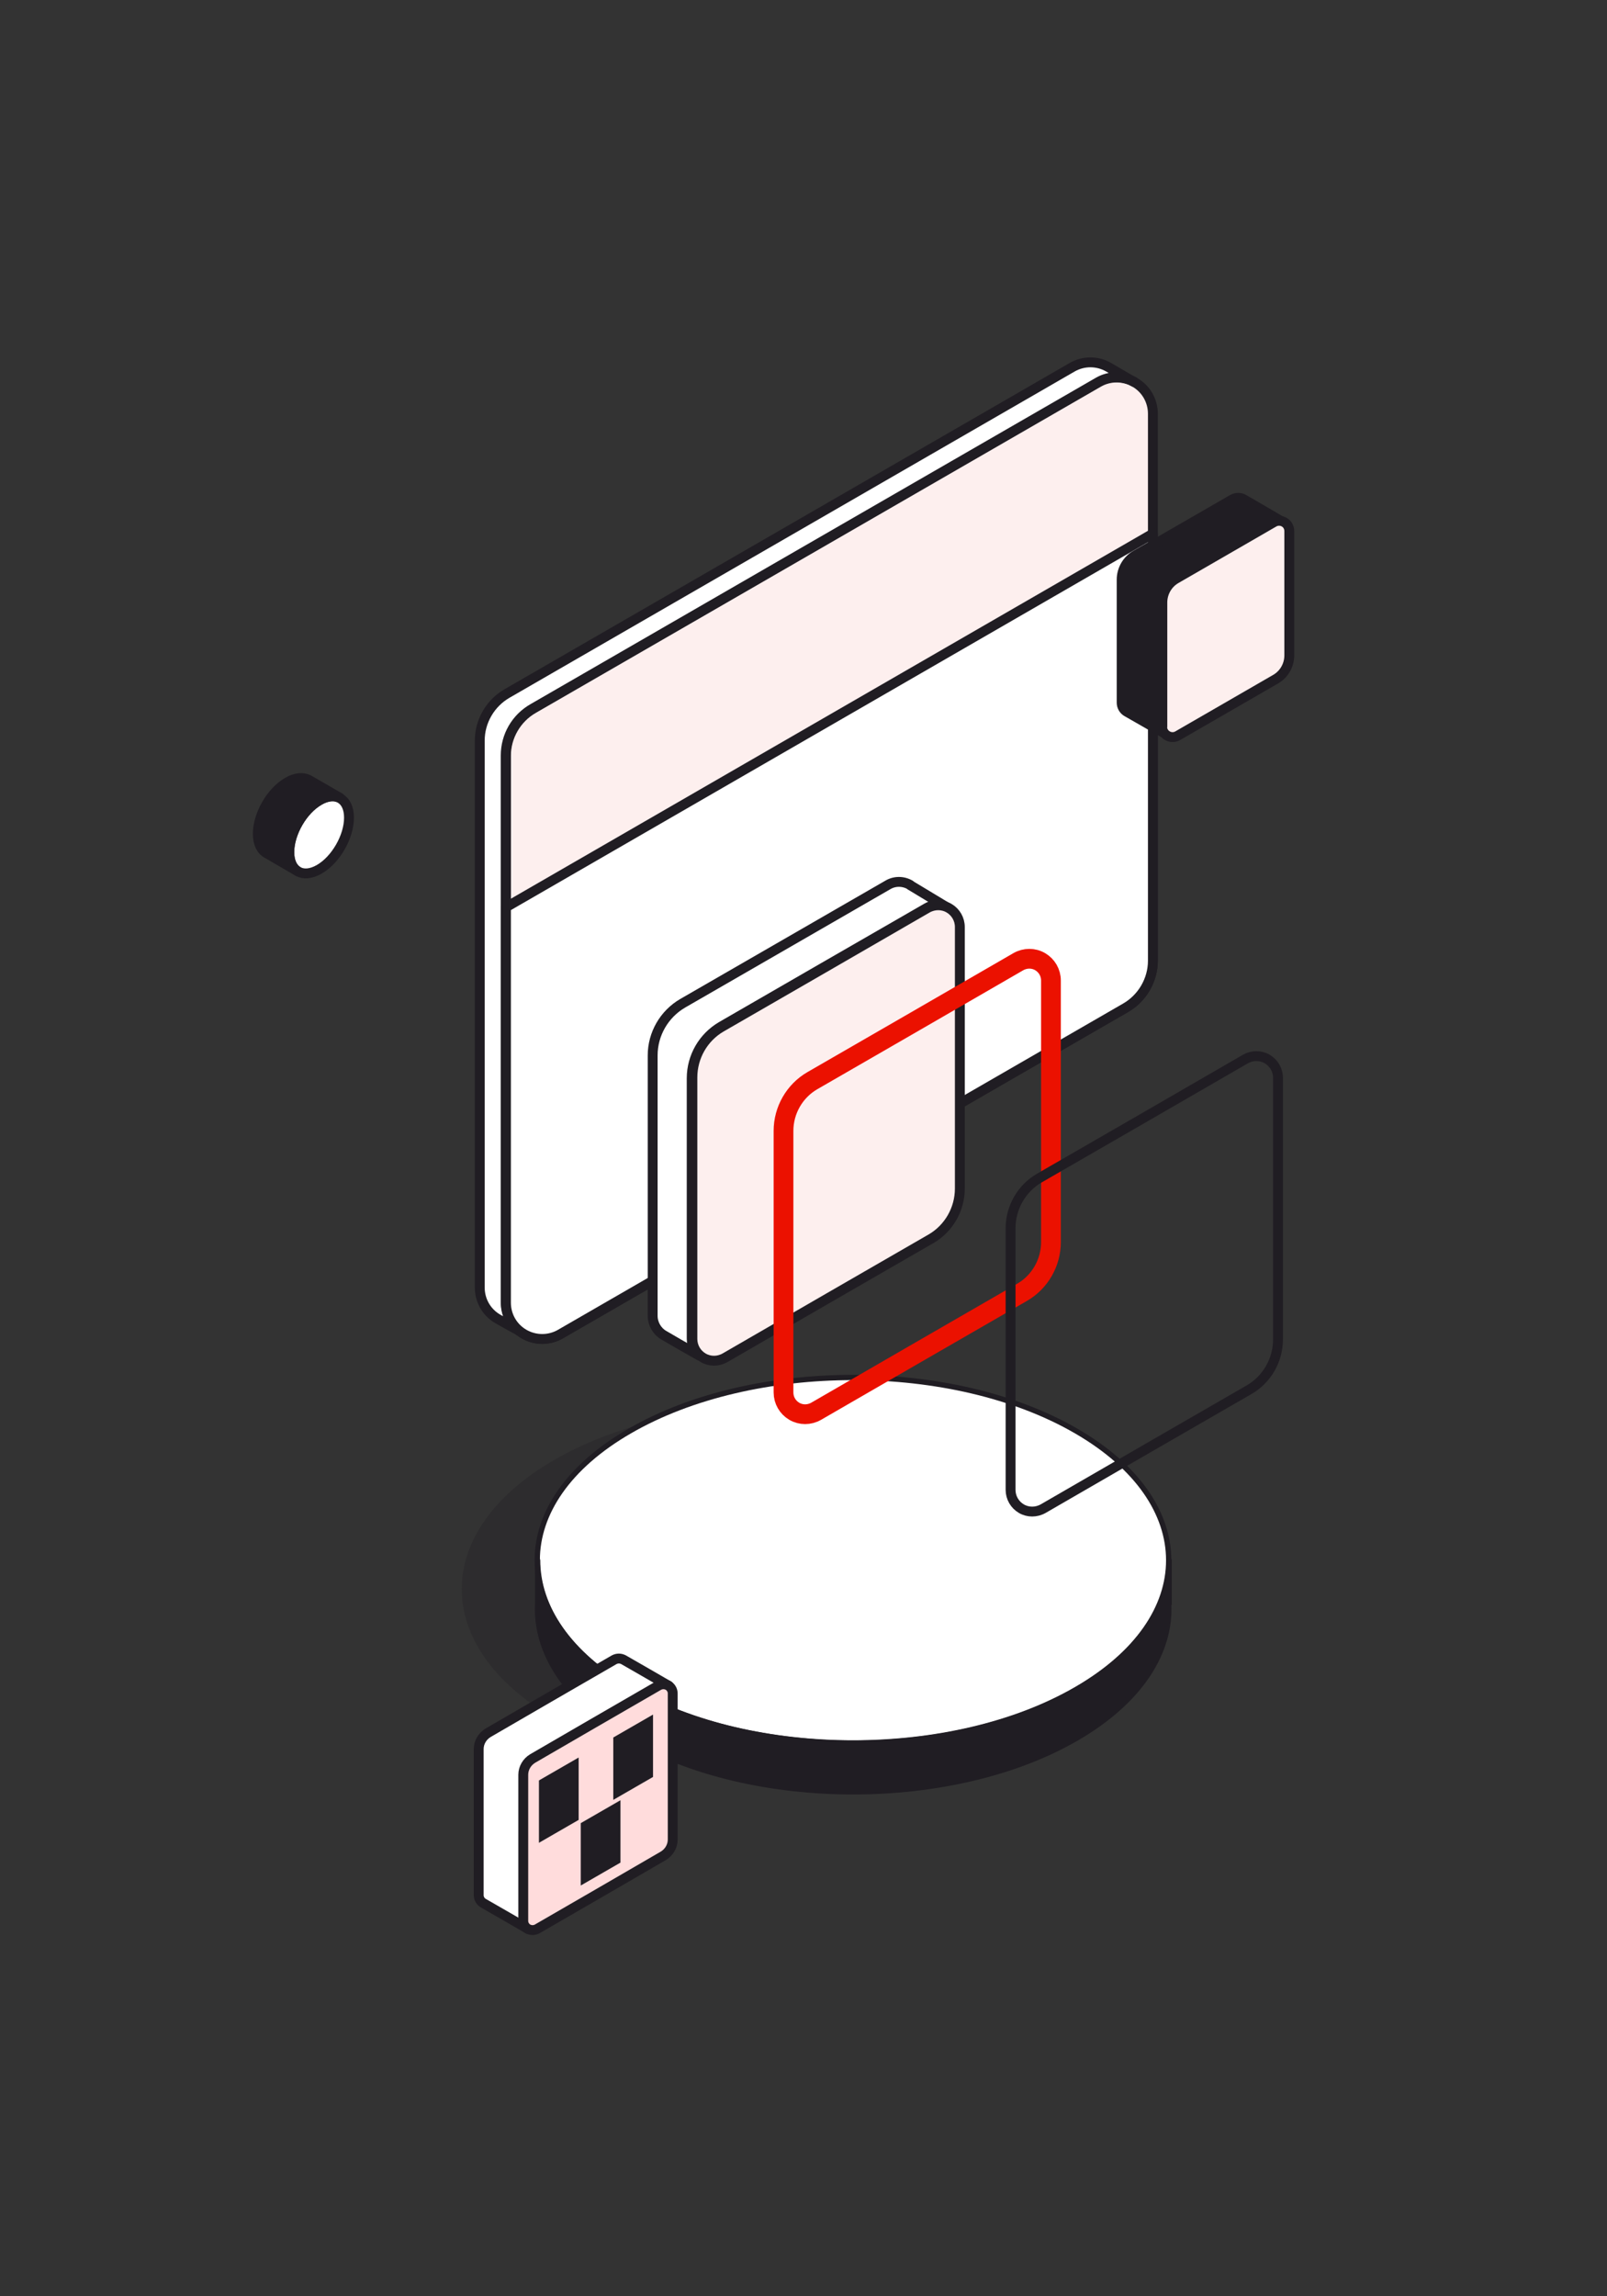 <?xml version="1.0" encoding="UTF-8"?>
<svg xmlns="http://www.w3.org/2000/svg" width="70" height="100" viewBox="0 0 70 100" fill="none">
  <rect x="0" y="0" width="70" height="100" fill="#333333" stroke="none"/>
  <path opacity="0.3" fill-rule="evenodd" clip-rule="evenodd" d="M24.141 63.58C29.511 60.47 38.231 60.47 43.591 63.58C48.961 66.69 48.961 71.73 43.591 74.83C38.221 77.93 29.501 77.94 24.141 74.83C18.771 71.72 18.771 66.68 24.141 63.58Z" fill="#201D23"></path>
  <path fill-rule="evenodd" clip-rule="evenodd" d="M27.442 62.32C32.812 59.21 41.532 59.21 46.892 62.32C52.252 65.43 52.262 70.47 46.892 73.57C41.522 76.68 32.802 76.68 27.442 73.57C22.072 70.46 22.072 65.42 27.442 62.32Z" fill="white"></path>
  <path d="M27.43 62.32C32.8 59.21 41.52 59.21 46.88 62.32C52.25 65.43 52.25 70.47 46.88 73.57C41.51 76.68 32.79 76.68 27.43 73.57C22.06 70.46 22.06 65.42 27.43 62.32Z" stroke="#201D23" stroke-width="0.23" stroke-linecap="round" stroke-linejoin="round"></path>
  <path fill-rule="evenodd" clip-rule="evenodd" d="M50.909 69.85C51.009 71.96 49.669 74.09 46.889 75.7C41.519 78.81 32.799 78.81 27.439 75.7C24.659 74.09 23.319 71.96 23.419 69.85V67.95C23.419 69.99 24.759 72.02 27.449 73.58C32.819 76.69 41.539 76.69 46.899 73.58C49.579 72.03 50.929 69.99 50.929 67.95V69.85H50.909Z" fill="#201D23"></path>
  <path d="M50.909 69.85C51.009 71.96 49.669 74.09 46.889 75.7C41.519 78.81 32.799 78.81 27.439 75.7C24.659 74.09 23.319 71.96 23.419 69.85V67.95C23.419 69.99 24.759 72.02 27.449 73.58C32.819 76.69 41.539 76.69 46.899 73.58C49.579 72.03 50.929 69.99 50.929 67.95V69.85H50.909Z" stroke="#201D23" stroke-width="0.23" stroke-linecap="round" stroke-linejoin="round"></path>
  <path fill-rule="evenodd" clip-rule="evenodd" d="M22.039 56.73C22.039 57.3 22.339 57.82 22.829 58.1C23.319 58.38 23.919 58.38 24.409 58.1C30.179 54.77 44.769 46.35 49.029 43.89C49.759 43.47 50.219 42.68 50.219 41.84V18.02C50.219 17.45 49.919 16.93 49.429 16.65C48.939 16.37 48.339 16.37 47.849 16.65C42.079 19.98 27.489 28.4 23.229 30.86C22.499 31.28 22.039 32.07 22.039 32.91V56.73Z" fill="#FDEFEE"></path>
  <path d="M22.039 56.73C22.039 57.3 22.339 57.82 22.829 58.1C23.319 58.38 23.919 58.38 24.409 58.1C30.179 54.77 44.769 46.35 49.029 43.89C49.759 43.47 50.219 42.68 50.219 41.84V18.02C50.219 17.45 49.919 16.93 49.429 16.65C48.939 16.37 48.339 16.37 47.849 16.65C42.079 19.98 27.489 28.4 23.229 30.86C22.499 31.28 22.039 32.07 22.039 32.91V56.73Z" stroke="#201D23" stroke-width="0.43" stroke-linecap="round" stroke-linejoin="round"></path>
  <path fill-rule="evenodd" clip-rule="evenodd" d="M49.388 16.63C49.388 16.63 48.778 16.28 48.288 15.99C47.798 15.71 47.198 15.71 46.708 15.99C40.938 19.32 26.348 27.74 22.088 30.2C21.358 30.62 20.898 31.41 20.898 32.25V56.07C20.898 56.64 21.198 57.16 21.688 57.44C21.948 57.59 22.328 57.8 22.628 57.96C22.248 57.66 22.028 57.21 22.028 56.72V32.9C22.028 32.05 22.478 31.27 23.218 30.85C27.478 28.39 42.078 19.96 47.838 16.64C48.318 16.36 48.898 16.36 49.388 16.62V16.63Z" fill="white"></path>
  <path d="M49.388 16.63C49.388 16.63 48.778 16.28 48.288 15.99C47.798 15.71 47.198 15.71 46.708 15.99C40.938 19.32 26.348 27.74 22.088 30.2C21.358 30.62 20.898 31.41 20.898 32.25V56.07C20.898 56.64 21.198 57.16 21.688 57.44C21.948 57.59 22.328 57.8 22.628 57.96C22.248 57.66 22.028 57.21 22.028 56.72V32.9C22.028 32.05 22.478 31.27 23.218 30.85C27.478 28.39 42.078 19.96 47.838 16.64C48.318 16.36 48.898 16.36 49.388 16.62V16.63Z" stroke="#201D23" stroke-width="0.43" stroke-linecap="round" stroke-linejoin="round"></path>
  <path fill-rule="evenodd" clip-rule="evenodd" d="M22.039 56.73C22.039 57.3 22.339 57.82 22.829 58.1C23.319 58.38 23.919 58.38 24.409 58.1C30.179 54.77 44.769 46.35 49.029 43.89C49.759 43.47 50.219 42.68 50.219 41.84V23.24L22.039 39.51V56.74V56.73Z" fill="white"></path>
  <path d="M22.039 56.73C22.039 57.3 22.339 57.82 22.829 58.1C23.319 58.38 23.919 58.38 24.409 58.1C30.179 54.77 44.769 46.35 49.029 43.89C49.759 43.47 50.219 42.68 50.219 41.84V23.24L22.039 39.51V56.74V56.73Z" stroke="#201D23" stroke-width="0.43" stroke-linecap="round" stroke-linejoin="round"></path>
  <path fill-rule="evenodd" clip-rule="evenodd" d="M54.169 21.74C54.029 21.66 53.849 21.66 53.699 21.74C52.059 22.69 51.039 23.27 49.479 24.17C49.099 24.39 48.859 24.8 48.859 25.24V30.6C48.859 30.77 48.949 30.92 49.089 31C49.189 31.06 50.529 31.82 50.769 31.96C50.669 31.87 50.609 31.74 50.609 31.61V26.25C50.609 25.81 50.849 25.4 51.229 25.18C52.789 24.28 53.809 23.69 55.449 22.74C55.559 22.67 55.699 22.66 55.819 22.7C55.819 22.7 54.299 21.81 54.149 21.73L54.169 21.74Z" fill="#201D23"></path>
  <path d="M54.169 21.74C54.029 21.66 53.849 21.66 53.699 21.74C52.059 22.69 51.039 23.27 49.479 24.17C49.099 24.39 48.859 24.8 48.859 25.24V30.6C48.859 30.77 48.949 30.92 49.089 31C49.189 31.06 50.529 31.82 50.769 31.96C50.669 31.87 50.609 31.74 50.609 31.61V26.25C50.609 25.81 50.849 25.4 51.229 25.18C52.789 24.28 53.809 23.69 55.449 22.74C55.559 22.67 55.699 22.66 55.819 22.7C55.819 22.7 54.299 21.81 54.149 21.73L54.169 21.74Z" stroke="#201D23" stroke-width="0.43" stroke-linecap="round" stroke-linejoin="round"></path>
  <path fill-rule="evenodd" clip-rule="evenodd" d="M50.621 31.65C50.621 31.81 50.711 31.96 50.851 32.04C50.991 32.12 51.161 32.12 51.301 32.04C52.391 31.41 54.521 30.18 55.561 29.58C55.931 29.37 56.161 28.97 56.161 28.54C56.161 27.25 56.161 24.49 56.161 23.13C56.161 22.97 56.081 22.82 55.941 22.74C55.801 22.66 55.631 22.66 55.491 22.74C54.401 23.37 52.271 24.6 51.231 25.2C50.861 25.41 50.631 25.81 50.631 26.24V31.65H50.621Z" fill="#FDEFEE"></path>
  <path d="M50.621 31.65C50.621 31.81 50.711 31.96 50.851 32.04C50.991 32.12 51.161 32.12 51.301 32.04C52.391 31.41 54.521 30.18 55.561 29.58C55.931 29.37 56.161 28.97 56.161 28.54C56.161 27.25 56.161 24.49 56.161 23.13C56.161 22.97 56.081 22.82 55.941 22.74C55.801 22.66 55.631 22.66 55.491 22.74C54.401 23.37 52.271 24.6 51.231 25.2C50.861 25.41 50.631 25.81 50.631 26.24V31.65H50.621Z" stroke="#201D23" stroke-width="0.43" stroke-linecap="round" stroke-linejoin="round"></path>
  <path fill-rule="evenodd" clip-rule="evenodd" d="M15.202 35.61C15.202 36.44 14.622 37.45 13.902 37.86C13.182 38.27 12.602 37.94 12.602 37.11C12.602 36.28 13.182 35.27 13.902 34.86C14.622 34.45 15.202 34.78 15.202 35.61Z" fill="white"></path>
  <path d="M15.202 35.61C15.202 36.44 14.622 37.45 13.902 37.86C13.182 38.27 12.602 37.94 12.602 37.11C12.602 36.28 13.182 35.27 13.902 34.86C14.622 34.45 15.202 34.78 15.202 35.61Z" stroke="#201D23" stroke-width="0.43" stroke-linecap="round" stroke-linejoin="round"></path>
  <path fill-rule="evenodd" clip-rule="evenodd" d="M13.9 34.86C13.181 35.27 12.601 36.28 12.601 37.11C12.601 37.52 12.741 37.81 12.98 37.95L11.62 37.16C11.38 37.03 11.23 36.73 11.23 36.31C11.23 35.48 11.81 34.47 12.53 34.06C12.87 33.86 13.191 33.84 13.421 33.95C13.421 33.95 13.46 33.97 13.48 33.98L14.8 34.74C14.57 34.62 14.251 34.65 13.911 34.85L13.9 34.86Z" fill="#201D23"></path>
  <path d="M13.9 34.86C13.181 35.27 12.601 36.28 12.601 37.11C12.601 37.52 12.741 37.81 12.98 37.95L11.62 37.16C11.38 37.03 11.23 36.73 11.23 36.31C11.23 35.48 11.81 34.47 12.53 34.06C12.87 33.86 13.191 33.84 13.421 33.95C13.441 33.96 13.46 33.97 13.48 33.98L14.8 34.74C14.57 34.62 14.251 34.65 13.911 34.85L13.9 34.86Z" stroke="#201D23" stroke-width="0.43" stroke-linecap="round" stroke-linejoin="round"></path>
  <path fill-rule="evenodd" clip-rule="evenodd" d="M39.65 38.54C39.34 38.36 38.97 38.36 38.67 38.54C35.19 40.55 33.05 41.78 29.74 43.69C28.93 44.16 28.43 45.03 28.43 45.96C28.43 51.95 28.43 50.98 28.43 57.3C28.43 57.65 28.62 57.98 28.92 58.15C29.14 58.28 29.95 58.75 30.47 59.04C30.26 58.86 30.13 58.59 30.13 58.3V46.96C30.13 46.02 30.63 45.16 31.44 44.69C34.75 42.78 36.89 41.54 40.37 39.54C40.61 39.4 40.9 39.37 41.16 39.46C41.16 39.46 39.95 38.73 39.65 38.55V38.54Z" fill="white"></path>
  <path d="M39.65 38.54C39.34 38.36 38.97 38.36 38.67 38.54C35.19 40.55 33.05 41.78 29.74 43.69C28.93 44.16 28.43 45.03 28.43 45.96C28.43 51.95 28.43 50.98 28.43 57.3C28.43 57.65 28.62 57.98 28.92 58.15C29.14 58.28 29.95 58.75 30.47 59.04C30.26 58.86 30.13 58.59 30.13 58.3V46.96C30.13 46.02 30.63 45.16 31.44 44.69C34.75 42.78 36.89 41.54 40.37 39.54C40.61 39.4 40.9 39.37 41.16 39.46C41.16 39.46 39.95 38.73 39.65 38.55V38.54Z" stroke="#201D23" stroke-width="0.43" stroke-linecap="round" stroke-linejoin="round"></path>
  <path fill-rule="evenodd" clip-rule="evenodd" d="M30.16 58.31C30.16 58.65 30.34 58.96 30.63 59.13C30.92 59.3 31.28 59.3 31.58 59.13C33.88 57.8 38.36 55.21 40.55 53.95C41.33 53.5 41.81 52.66 41.81 51.76C41.81 49.04 41.81 43.22 41.81 40.37C41.81 40.03 41.63 39.72 41.34 39.55C41.05 39.38 40.69 39.38 40.39 39.55C38.09 40.88 33.61 43.47 31.42 44.73C30.64 45.18 30.16 46.02 30.16 46.92C30.16 49.64 30.16 55.46 30.16 58.31Z" fill="#FDEFEE"></path>
  <path d="M30.16 58.31C30.16 58.65 30.34 58.96 30.63 59.13C30.92 59.3 31.28 59.3 31.58 59.13C33.88 57.8 38.36 55.21 40.55 53.95C41.33 53.5 41.81 52.66 41.81 51.76C41.81 49.04 41.81 43.22 41.81 40.37C41.81 40.03 41.63 39.72 41.34 39.55C41.05 39.38 40.69 39.38 40.39 39.55C38.09 40.88 33.61 43.47 31.42 44.73C30.64 45.18 30.16 46.02 30.16 46.92C30.16 49.64 30.16 55.46 30.16 58.31Z" stroke="#201D23" stroke-width="0.43" stroke-linecap="round" stroke-linejoin="round"></path>
  <path d="M34.129 60.64C34.129 60.98 34.309 61.29 34.599 61.46C34.889 61.63 35.249 61.63 35.549 61.46C37.849 60.13 42.329 57.54 44.519 56.28C45.299 55.83 45.779 54.99 45.779 54.09C45.779 51.37 45.779 45.55 45.779 42.7C45.779 42.36 45.599 42.05 45.309 41.88C45.019 41.71 44.659 41.71 44.359 41.88C42.059 43.21 37.579 45.8 35.389 47.06C34.609 47.51 34.129 48.35 34.129 49.25V60.64Z" stroke="#EB1100" stroke-width="0.86" stroke-linecap="round" stroke-linejoin="round"></path>
  <path d="M44.02 64.88C44.02 65.22 44.2 65.53 44.489 65.7C44.779 65.87 45.139 65.87 45.44 65.7C47.739 64.37 52.219 61.78 54.41 60.52C55.19 60.07 55.669 59.23 55.669 58.33C55.669 55.61 55.669 49.79 55.669 46.94C55.669 46.6 55.489 46.29 55.2 46.12C54.91 45.95 54.55 45.95 54.249 46.12C51.95 47.45 47.469 50.04 45.279 51.3C44.499 51.75 44.02 52.59 44.02 53.49C44.02 56.21 44.02 62.03 44.02 64.88Z" stroke="#201D23" stroke-width="0.43" stroke-linecap="round" stroke-linejoin="round"></path>
  <path d="M29.122 73.41C29.122 73.41 27.292 72.35 27.162 72.28C27.032 72.21 26.882 72.21 26.752 72.28C25.432 73.04 22.362 74.82 21.262 75.46C21.012 75.61 20.852 75.88 20.852 76.17V82.53C20.852 82.68 20.932 82.81 21.052 82.88C21.182 82.95 23.012 84.01 23.012 84.01L29.122 73.41Z" fill="white" stroke="#201D23" stroke-width="0.43" stroke-linecap="round" stroke-linejoin="round"></path>
  <path fill-rule="evenodd" clip-rule="evenodd" d="M29.303 73.75C29.303 73.6 29.223 73.47 29.103 73.4C28.973 73.33 28.823 73.33 28.693 73.4C27.373 74.16 24.303 75.94 23.203 76.58C22.953 76.73 22.793 77 22.793 77.29V83.65C22.793 83.8 22.873 83.93 22.993 84C23.123 84.07 23.273 84.07 23.403 84C24.723 83.24 27.793 81.46 28.893 80.82C29.143 80.67 29.303 80.4 29.303 80.11V73.75Z" fill="#FFDCDC"></path>
  <path d="M29.303 73.75C29.303 73.6 29.223 73.47 29.103 73.4C28.973 73.33 28.823 73.33 28.693 73.4C27.373 74.16 24.303 75.94 23.203 76.58C22.953 76.73 22.793 77 22.793 77.29V83.65C22.793 83.8 22.873 83.93 22.993 84C23.123 84.07 23.273 84.07 23.403 84C24.723 83.24 27.793 81.46 28.893 80.82C29.143 80.67 29.303 80.4 29.303 80.11V73.75Z" stroke="#201D23" stroke-width="0.43" stroke-linecap="round" stroke-linejoin="round"></path>
  <path fill-rule="evenodd" clip-rule="evenodd" d="M24.991 76.91L23.691 77.66V79.88L24.991 79.13V76.91Z" fill="#201D23" stroke="#201D23" stroke-width="0.43" stroke-miterlimit="10"></path>
  <path fill-rule="evenodd" clip-rule="evenodd" d="M28.23 75.04L26.93 75.79V78.01L28.23 77.26V75.04Z" fill="#201D23" stroke="#201D23" stroke-width="0.43" stroke-miterlimit="10"></path>
  <path fill-rule="evenodd" clip-rule="evenodd" d="M26.812 78.77L25.512 79.52V81.74L26.812 80.99V78.77Z" fill="#201D23" stroke="#201D23" stroke-width="0.43" stroke-miterlimit="10"></path>
</svg>
